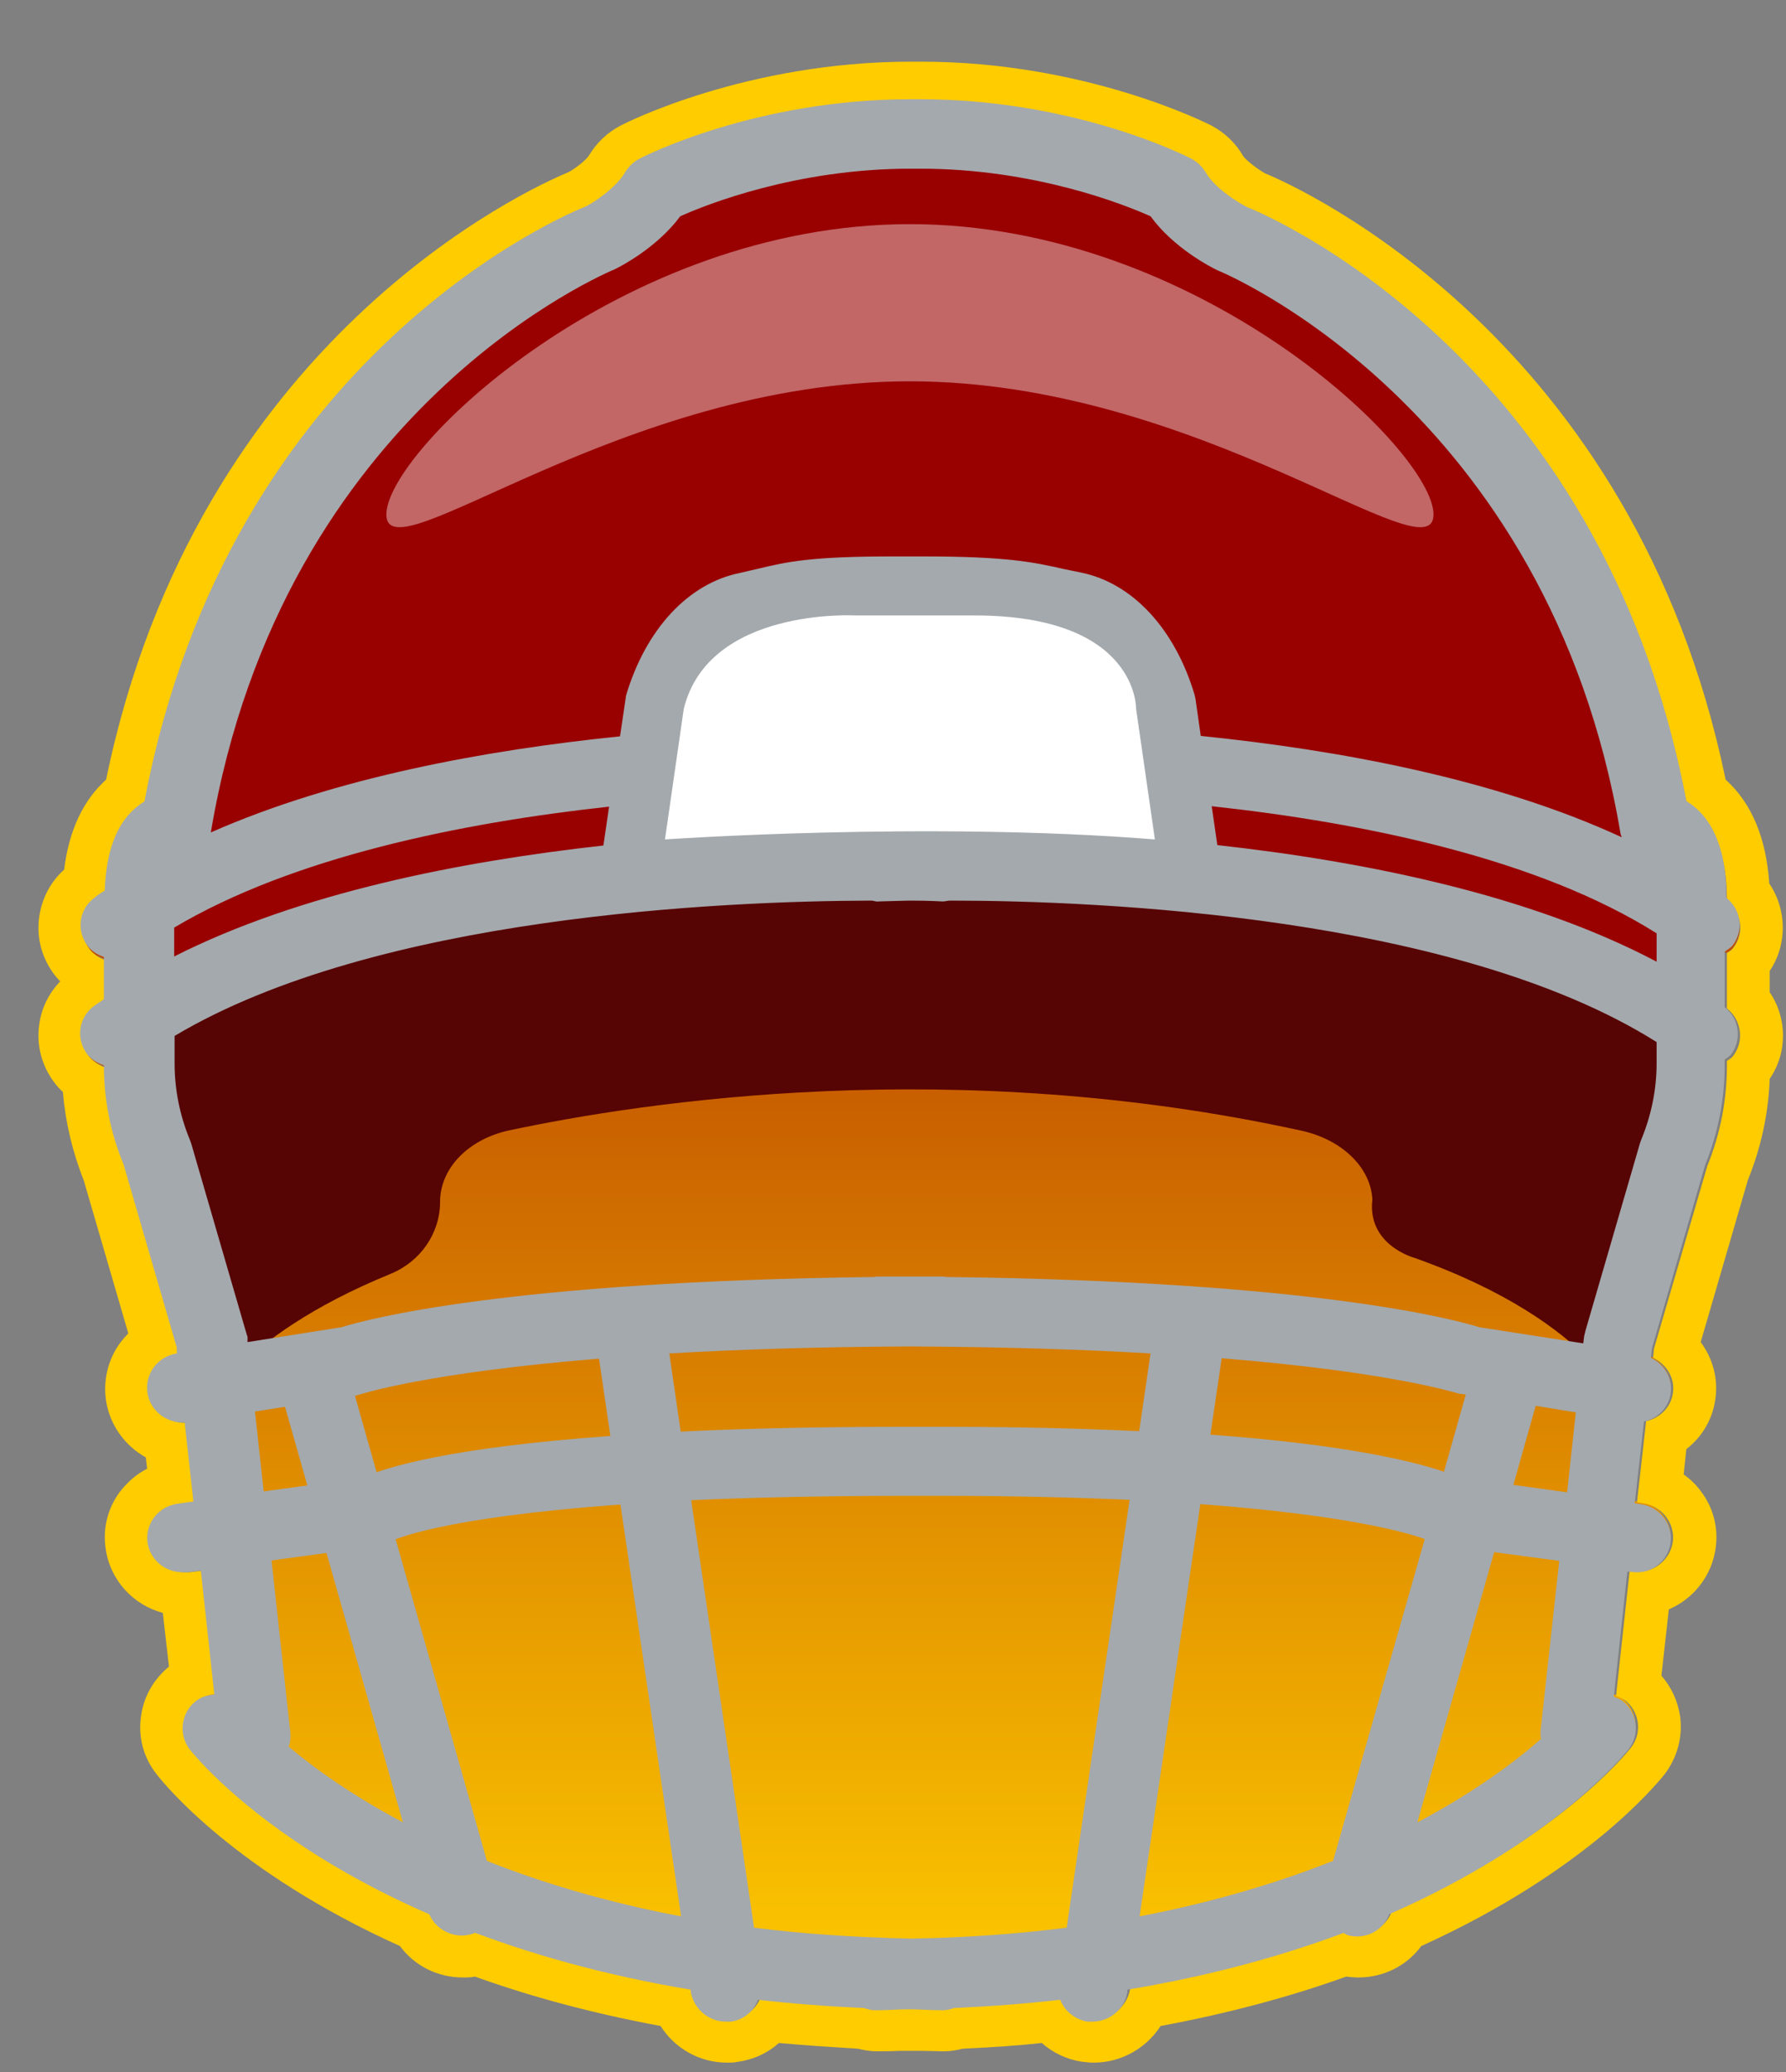 <svg width="25" height="29" viewBox="0 0 25 29" fill="none" xmlns="http://www.w3.org/2000/svg">
<rect x="0" y="0" width="25" height="29" fill="#808080" stroke="none"/>
<g clip-path="url(#clip0_2117_5518)">
<path d="M24.167 13.338C24.167 13.338 24.228 13.302 24.253 13.271C24.412 13.063 24.375 12.77 24.167 12.605C24.167 12.03 24.026 11.609 23.745 11.358C23.696 11.315 23.654 11.285 23.605 11.254C22.413 4.983 17.627 3.039 17.456 2.978C17.346 2.923 17.01 2.721 16.875 2.489C16.826 2.41 16.759 2.343 16.674 2.3C16.606 2.263 15.036 1.475 12.884 1.475H12.743C10.592 1.475 9.021 2.269 8.954 2.3C8.868 2.343 8.801 2.41 8.752 2.489C8.618 2.721 8.281 2.923 8.208 2.96C8 3.039 3.214 4.983 2.023 11.254C1.974 11.285 1.931 11.315 1.882 11.358C1.619 11.59 1.485 11.975 1.466 12.495C1.417 12.525 1.369 12.556 1.326 12.593C1.106 12.752 1.063 13.057 1.228 13.265C1.289 13.345 1.369 13.387 1.454 13.418V14.005C1.411 14.035 1.362 14.066 1.32 14.096C1.1 14.255 1.057 14.561 1.222 14.769C1.283 14.848 1.362 14.891 1.454 14.921C1.454 15.398 1.546 15.863 1.729 16.303L2.475 18.858V18.937C2.206 18.98 2.023 19.224 2.065 19.487C2.102 19.726 2.316 19.891 2.548 19.891C2.56 19.891 2.567 19.891 2.579 19.891L2.701 20.991L2.481 21.021C2.212 21.058 2.023 21.303 2.059 21.565C2.096 21.804 2.304 21.981 2.548 21.981C2.573 21.981 2.591 21.981 2.615 21.981L2.805 21.957L2.994 23.68C2.909 23.686 2.817 23.711 2.744 23.766C2.53 23.925 2.487 24.23 2.652 24.438C2.719 24.524 3.697 25.734 6.002 26.736C6.075 26.926 6.258 27.048 6.454 27.048C6.497 27.048 6.539 27.048 6.588 27.03C6.613 27.03 6.625 27.011 6.643 26.999C7.493 27.317 8.495 27.598 9.663 27.788V27.818C9.706 28.057 9.913 28.234 10.152 28.234C10.176 28.234 10.201 28.234 10.225 28.234C10.409 28.209 10.543 28.087 10.604 27.934C11.075 27.989 11.57 28.026 12.089 28.05C12.138 28.069 12.193 28.081 12.248 28.081C12.413 28.081 12.56 28.069 12.719 28.069C12.878 28.069 13.024 28.081 13.19 28.081C13.245 28.081 13.3 28.069 13.348 28.05C13.868 28.026 14.363 27.989 14.834 27.934C14.895 28.087 15.036 28.209 15.213 28.234C15.237 28.234 15.262 28.234 15.286 28.234C15.524 28.234 15.738 28.063 15.775 27.818V27.788C16.949 27.592 17.951 27.317 18.801 26.999C18.819 27.005 18.837 27.024 18.856 27.03C18.898 27.042 18.947 27.048 18.99 27.048C19.192 27.048 19.369 26.926 19.442 26.736C21.741 25.734 22.725 24.524 22.792 24.438C22.957 24.224 22.914 23.925 22.7 23.766C22.663 23.741 22.627 23.729 22.584 23.711L22.773 21.969H22.822C23.091 22.018 23.342 21.828 23.379 21.565C23.415 21.303 23.226 21.058 22.957 21.021L22.877 21.009L23.006 19.872C23.195 19.83 23.348 19.683 23.379 19.487C23.415 19.273 23.293 19.078 23.104 18.986L23.116 18.858L23.861 16.303C24.045 15.857 24.137 15.38 24.137 14.897V14.83C24.137 14.83 24.198 14.793 24.222 14.762C24.381 14.555 24.344 14.261 24.137 14.096V13.32L24.167 13.338Z" fill="url(#paint0_linear_2117_5518)"/>
<path d="M12.89 1.474C15.041 1.474 16.612 2.269 16.68 2.3C16.765 2.342 16.832 2.41 16.881 2.489C17.016 2.721 17.352 2.923 17.462 2.978C17.633 3.039 22.419 4.983 23.611 11.254C23.66 11.285 23.703 11.315 23.751 11.358C24.032 11.608 24.173 12.024 24.173 12.605C24.381 12.77 24.424 13.063 24.259 13.271C24.234 13.302 24.204 13.32 24.173 13.338V14.114C24.381 14.28 24.418 14.573 24.259 14.781C24.234 14.811 24.204 14.83 24.173 14.848V14.915C24.173 15.398 24.081 15.869 23.898 16.321L23.152 18.876L23.14 19.004C23.33 19.096 23.452 19.292 23.415 19.506C23.385 19.701 23.232 19.848 23.042 19.891L22.914 21.027L22.994 21.04C23.262 21.076 23.452 21.321 23.415 21.584C23.378 21.822 23.171 21.999 22.932 21.999C22.908 21.999 22.883 21.999 22.859 21.999H22.81L22.621 23.735C22.657 23.753 22.7 23.766 22.737 23.79C22.951 23.949 22.994 24.255 22.828 24.462C22.761 24.548 21.783 25.758 19.479 26.761C19.406 26.95 19.222 27.072 19.027 27.072C18.984 27.072 18.941 27.072 18.892 27.054C18.868 27.054 18.855 27.036 18.837 27.023C17.988 27.341 16.985 27.622 15.818 27.812V27.843C15.775 28.081 15.567 28.258 15.329 28.258C15.304 28.258 15.28 28.258 15.255 28.258C15.072 28.234 14.938 28.111 14.877 27.959C14.406 28.014 13.911 28.05 13.391 28.075C13.342 28.093 13.287 28.105 13.232 28.105C13.067 28.105 12.921 28.093 12.762 28.093C12.603 28.093 12.456 28.105 12.291 28.105C12.236 28.105 12.181 28.093 12.132 28.075C11.613 28.05 11.117 28.014 10.647 27.959C10.586 28.111 10.445 28.234 10.268 28.258C10.243 28.258 10.219 28.258 10.194 28.258C9.956 28.258 9.742 28.087 9.706 27.843V27.812C8.532 27.616 7.53 27.341 6.68 27.023C6.662 27.03 6.643 27.048 6.625 27.054C6.582 27.066 6.533 27.072 6.491 27.072C6.289 27.072 6.112 26.95 6.038 26.761C3.74 25.758 2.756 24.548 2.689 24.462C2.524 24.249 2.566 23.949 2.787 23.79C2.86 23.735 2.952 23.711 3.037 23.705L2.848 21.981L2.658 22.005C2.658 22.005 2.609 22.005 2.591 22.005C2.346 22.005 2.139 21.828 2.102 21.59C2.065 21.327 2.255 21.082 2.524 21.046L2.744 21.015L2.621 19.915C2.621 19.915 2.603 19.915 2.591 19.915C2.353 19.915 2.145 19.744 2.102 19.512C2.059 19.249 2.243 19.004 2.511 18.962L2.505 18.882L1.76 16.327C1.576 15.887 1.485 15.416 1.485 14.946C1.399 14.915 1.313 14.866 1.252 14.793C1.087 14.579 1.13 14.28 1.35 14.121C1.393 14.09 1.442 14.059 1.485 14.029V13.442C1.399 13.412 1.313 13.363 1.258 13.289C1.093 13.075 1.136 12.776 1.356 12.617C1.399 12.586 1.448 12.55 1.497 12.519C1.515 12 1.65 11.615 1.912 11.382C1.961 11.34 2.004 11.309 2.053 11.278C3.227 4.983 8.012 3.045 8.22 2.96C8.287 2.923 8.63 2.715 8.764 2.489C8.813 2.41 8.88 2.342 8.966 2.3C9.033 2.263 10.604 1.474 12.755 1.474H12.896M12.896 0.863H12.755C10.451 0.863 8.758 1.719 8.691 1.756C8.501 1.853 8.349 2 8.239 2.184C8.202 2.239 8.061 2.355 7.957 2.41C7.426 2.63 2.762 4.726 1.485 10.912C1.161 11.205 0.965 11.627 0.898 12.171C0.708 12.342 0.586 12.574 0.549 12.831C0.507 13.124 0.586 13.412 0.763 13.644C0.788 13.675 0.812 13.705 0.843 13.736C0.684 13.901 0.58 14.108 0.549 14.341C0.507 14.634 0.586 14.921 0.763 15.154C0.8 15.203 0.837 15.245 0.88 15.282C0.916 15.71 1.014 16.119 1.173 16.523L1.796 18.662C1.754 18.705 1.717 18.748 1.68 18.797C1.509 19.035 1.442 19.322 1.485 19.609C1.54 19.952 1.754 20.239 2.041 20.398L2.059 20.557C1.912 20.63 1.79 20.74 1.686 20.869C1.509 21.101 1.436 21.388 1.479 21.675C1.54 22.115 1.864 22.464 2.279 22.574L2.365 23.326C2.151 23.503 2.01 23.747 1.974 24.022C1.931 24.316 2.01 24.603 2.194 24.835C2.304 24.976 3.294 26.198 5.598 27.237C5.8 27.512 6.124 27.677 6.478 27.677C6.533 27.677 6.594 27.677 6.649 27.665C7.45 27.953 8.324 28.185 9.247 28.356C9.443 28.668 9.791 28.869 10.176 28.869C10.225 28.869 10.28 28.869 10.329 28.857C10.549 28.827 10.745 28.735 10.903 28.594C11.24 28.625 11.606 28.649 12.01 28.674C12.083 28.692 12.169 28.71 12.273 28.71C12.377 28.71 12.474 28.71 12.578 28.704C12.639 28.704 12.694 28.704 12.755 28.704C12.792 28.704 12.853 28.704 12.908 28.704C13.006 28.704 13.11 28.71 13.214 28.71C13.318 28.71 13.403 28.692 13.477 28.674C13.88 28.655 14.247 28.631 14.583 28.594C14.742 28.735 14.938 28.827 15.152 28.857C15.207 28.863 15.255 28.869 15.31 28.869C15.695 28.869 16.044 28.668 16.246 28.356C17.169 28.185 18.043 27.953 18.843 27.665C18.898 27.671 18.959 27.677 19.014 27.677C19.369 27.677 19.693 27.512 19.895 27.237C22.199 26.192 23.189 24.97 23.299 24.835C23.476 24.603 23.556 24.316 23.519 24.029C23.488 23.815 23.397 23.613 23.256 23.454L23.36 22.525C23.703 22.378 23.959 22.06 24.014 21.675C24.057 21.388 23.984 21.101 23.806 20.869C23.739 20.777 23.66 20.703 23.568 20.636L23.605 20.282C23.819 20.117 23.965 19.878 24.008 19.603C24.057 19.304 23.977 19.017 23.806 18.784L24.466 16.517C24.65 16.064 24.754 15.588 24.772 15.099C25.023 14.732 25.017 14.249 24.772 13.888V13.589C25.023 13.216 25.011 12.727 24.766 12.366C24.723 11.731 24.521 11.242 24.155 10.912C22.877 4.732 18.189 2.624 17.712 2.428C17.609 2.373 17.444 2.245 17.401 2.184C17.297 2 17.138 1.853 16.955 1.756C16.881 1.719 15.188 0.863 12.89 0.863L12.896 0.863Z" fill="#FFCC00"/>
<path d="M19.21 16.785C19.185 16.333 18.776 15.948 18.22 15.826C13.354 14.756 9.002 15.422 7.132 15.82C6.557 15.942 6.16 16.351 6.16 16.822C6.16 17.262 5.885 17.659 5.463 17.831C3.263 18.729 2.792 19.823 2.792 19.823L1.717 14.744C10.371 8.485 24.081 14.689 24.081 14.689L22.773 19.786C22.773 19.786 22.376 18.521 19.796 17.604C19.796 17.604 19.136 17.427 19.21 16.791V16.785Z" fill="#570404"/>
<path d="M23.378 14.053C23.378 6.707 17.089 3.424 17.089 3.424L16.068 2.556C14.992 2.226 13.403 1.725 12.737 1.878C12.071 1.731 10.482 2.232 9.406 2.556L6.625 3.938C6.625 3.938 2.285 9.274 2.224 13.846C2.224 13.846 5.176 12.122 12.523 12.055C19.876 12.128 23.378 14.053 23.378 14.053Z" fill="#990000"/>
<path d="M6.466 27.09C6.252 27.09 6.05 26.95 5.989 26.736L3.88 19.303C3.807 19.047 3.96 18.778 4.223 18.704C4.486 18.631 4.754 18.784 4.828 19.041L6.937 26.473C7.01 26.73 6.857 26.999 6.594 27.072C6.551 27.084 6.503 27.09 6.46 27.09H6.466Z" fill="#A4A9AD"/>
<path d="M8.807 12.299L9.161 9.836C9.388 9.072 9.87 8.528 10.433 8.411C11.001 8.295 11.16 8.191 12.492 8.191H12.927C14.253 8.191 14.479 8.295 15.047 8.411C15.61 8.528 16.093 9.072 16.319 9.836L16.673 12.299" fill="white"/>
<path d="M24.167 13.301C24.167 13.301 24.228 13.265 24.252 13.234C24.411 13.026 24.375 12.733 24.167 12.568C24.167 11.987 24.026 11.566 23.745 11.315C23.696 11.272 23.653 11.242 23.605 11.211C22.413 4.915 17.627 2.966 17.456 2.898C17.346 2.843 17.009 2.642 16.875 2.409C16.826 2.33 16.759 2.263 16.673 2.22C16.606 2.183 15.035 1.389 12.884 1.389H12.743C10.592 1.389 9.021 2.183 8.954 2.22C8.868 2.263 8.801 2.33 8.752 2.409C8.617 2.642 8.281 2.849 8.208 2.886C8 2.966 3.214 4.915 2.022 11.217C1.973 11.248 1.931 11.278 1.882 11.321C1.619 11.553 1.484 11.944 1.466 12.464C1.417 12.495 1.368 12.525 1.326 12.562C1.105 12.721 1.063 13.026 1.228 13.24C1.289 13.32 1.368 13.363 1.454 13.393V13.986C1.411 14.017 1.362 14.047 1.319 14.078C1.099 14.236 1.057 14.542 1.222 14.756C1.283 14.835 1.362 14.878 1.454 14.909C1.454 15.386 1.546 15.856 1.729 16.296L2.475 18.863V18.943C2.206 18.986 2.022 19.23 2.065 19.499C2.102 19.738 2.316 19.909 2.554 19.909C2.566 19.909 2.572 19.909 2.585 19.909L2.707 21.015L2.487 21.046C2.218 21.082 2.028 21.327 2.065 21.59C2.102 21.834 2.31 22.005 2.554 22.005C2.579 22.005 2.597 22.005 2.621 22.005L2.811 21.981L3 23.716C2.915 23.723 2.823 23.747 2.75 23.802C2.536 23.961 2.493 24.267 2.652 24.481C2.75 24.603 4.687 27.017 9.669 27.848V27.879C9.711 28.117 9.919 28.295 10.158 28.295C10.182 28.295 10.207 28.295 10.231 28.295C10.414 28.27 10.549 28.148 10.61 27.989C11.081 28.044 11.576 28.081 12.095 28.105C12.144 28.123 12.199 28.136 12.254 28.136C12.419 28.136 12.566 28.123 12.725 28.123C12.884 28.123 13.03 28.136 13.195 28.136C13.25 28.136 13.306 28.123 13.354 28.105C13.874 28.081 14.369 28.044 14.84 27.989C14.901 28.142 15.041 28.264 15.219 28.295C15.243 28.295 15.268 28.295 15.292 28.295C15.53 28.295 15.744 28.123 15.781 27.879V27.848C16.954 27.653 17.957 27.372 18.806 27.054C18.825 27.06 18.843 27.078 18.861 27.084C18.904 27.097 18.953 27.103 18.996 27.103C19.198 27.103 19.375 26.98 19.448 26.791C21.746 25.782 22.73 24.566 22.798 24.481C22.963 24.267 22.92 23.967 22.706 23.802C22.669 23.778 22.633 23.765 22.59 23.747L22.779 21.999H22.828C23.097 22.048 23.348 21.858 23.384 21.596C23.421 21.333 23.232 21.088 22.963 21.052L22.883 21.039L23.012 19.896C23.201 19.854 23.354 19.707 23.384 19.511C23.421 19.297 23.299 19.096 23.109 19.004L23.122 18.876L23.867 16.309C24.051 15.856 24.142 15.386 24.142 14.897V14.829C24.142 14.829 24.203 14.793 24.228 14.762C24.387 14.554 24.35 14.261 24.142 14.096V13.32L24.167 13.301ZM8.611 3.766C8.672 3.736 9.192 3.473 9.522 3.027C9.889 2.862 11.148 2.361 12.743 2.361H12.884C14.479 2.361 15.738 2.862 16.105 3.027C16.429 3.473 16.954 3.742 17.046 3.785C17.095 3.803 21.673 5.692 22.682 11.657C22.682 11.675 22.694 11.694 22.7 11.718C20.927 10.899 18.733 10.496 16.808 10.3L16.734 9.781L16.722 9.726C16.447 8.803 15.854 8.161 15.133 8.014L14.895 7.965C14.467 7.868 14.094 7.788 12.927 7.788H12.492C11.356 7.788 11.026 7.861 10.616 7.959C10.537 7.978 10.451 7.996 10.353 8.02C9.632 8.167 9.039 8.809 8.764 9.732L8.679 10.306C6.814 10.496 4.693 10.881 2.951 11.651C3.954 5.686 8.526 3.803 8.611 3.766ZM2.438 12.983C4.094 11.999 6.441 11.517 8.526 11.29L8.446 11.834C6.454 12.055 4.198 12.495 2.438 13.387V12.983ZM3.569 19.756L4.968 19.536L5.06 19.511C5.06 19.511 5.971 19.212 8.385 19.016L8.544 20.098C6.258 20.263 5.378 20.544 5.072 20.685L3.691 20.874L3.569 19.756ZM4.039 24.45C4.064 24.389 4.07 24.316 4.064 24.248L3.801 21.84L5.292 21.638L5.396 21.614L5.476 21.571C5.512 21.553 6.148 21.241 8.685 21.058L9.534 26.822C6.594 26.265 4.858 25.135 4.039 24.444V24.45ZM9.369 18.943C10.304 18.888 11.429 18.851 12.737 18.845C14.051 18.851 15.176 18.888 16.105 18.943L15.946 20.031C15.164 19.994 14.265 19.97 13.208 19.97H12.664C11.429 19.97 10.402 19.994 9.528 20.037L9.369 18.943ZM14.931 26.98C14.259 27.066 13.525 27.121 12.743 27.133C11.961 27.115 11.227 27.066 10.555 26.98L9.675 20.997C10.506 20.96 11.496 20.936 12.67 20.936H13.214C14.21 20.936 15.072 20.96 15.812 20.991L14.931 26.98ZM18.66 26.045C17.902 26.345 17.003 26.62 15.952 26.822L16.802 21.052C18.855 21.204 19.711 21.455 19.943 21.541L18.66 26.045ZM16.942 20.086L17.101 19.01C19.515 19.206 20.408 19.505 20.42 19.505L20.518 19.517L20.212 20.599C19.784 20.453 18.843 20.22 16.948 20.08L16.942 20.086ZM21.575 24.334C21.221 24.646 20.658 25.073 19.839 25.507L20.915 21.724L21.826 21.846L21.563 24.236C21.563 24.267 21.563 24.297 21.569 24.334H21.575ZM21.936 20.887L21.184 20.783L21.496 19.676L22.058 19.768L21.936 20.887ZM23.189 14.878C23.189 15.245 23.116 15.606 22.975 15.948C22.969 15.966 22.963 15.979 22.957 15.997L22.193 18.625C22.193 18.625 22.18 18.68 22.174 18.704L22.162 18.802L20.707 18.576C20.371 18.472 18.421 17.934 13.244 17.873C13.232 17.873 13.226 17.867 13.214 17.867C13.049 17.867 12.902 17.867 12.743 17.867C12.584 17.867 12.438 17.867 12.273 17.867C12.26 17.867 12.254 17.867 12.242 17.873C7.071 17.934 5.115 18.472 4.779 18.576L3.465 18.784V18.711C3.465 18.711 3.446 18.656 3.44 18.631L2.676 16.003C2.676 16.003 2.664 15.972 2.658 15.954C2.517 15.612 2.444 15.251 2.444 14.884V14.499C5.262 12.819 10.115 12.611 12.199 12.605C12.23 12.605 12.26 12.623 12.297 12.617C12.309 12.617 12.468 12.611 12.737 12.605C13.018 12.605 13.183 12.617 13.195 12.617C13.232 12.617 13.263 12.605 13.299 12.605C15.42 12.605 20.396 12.825 23.189 14.585V14.884V14.878ZM23.189 13.46C21.41 12.519 19.088 12.055 17.04 11.828L16.961 11.284C19.106 11.517 21.532 12.018 23.189 13.063V13.46Z" fill="#A4A9AD"/>
<path opacity="0.4" d="M20.066 7.201C20.066 8.094 16.783 5.337 12.737 5.337C8.691 5.337 5.408 8.094 5.408 7.201C5.408 6.309 8.691 3.137 12.737 3.137C16.783 3.137 20.066 6.309 20.066 7.201Z" fill="white"/>
<path d="M9.308 11.749C9.308 11.749 12.975 11.492 16.166 11.749L15.903 9.922C15.903 9.922 15.934 8.614 13.642 8.614C11.227 8.614 11.973 8.614 11.973 8.614C11.973 8.614 9.919 8.497 9.571 9.922L9.308 11.749Z" fill="white"/>
</g>
<defs>
<linearGradient id="paint0_linear_2117_5518" x1="12.736" y1="1.475" x2="12.736" y2="28.234" gradientUnits="userSpaceOnUse">
<stop offset="0.093" stop-color="#990000"/>
<stop offset="1" stop-color="#FFCC00"/>
</linearGradient>
<clipPath id="clip0_2117_5518">
<rect width="24.43" height="28" fill="white" transform="translate(0.531 0.863)"/>
</clipPath>
</defs>
</svg>
